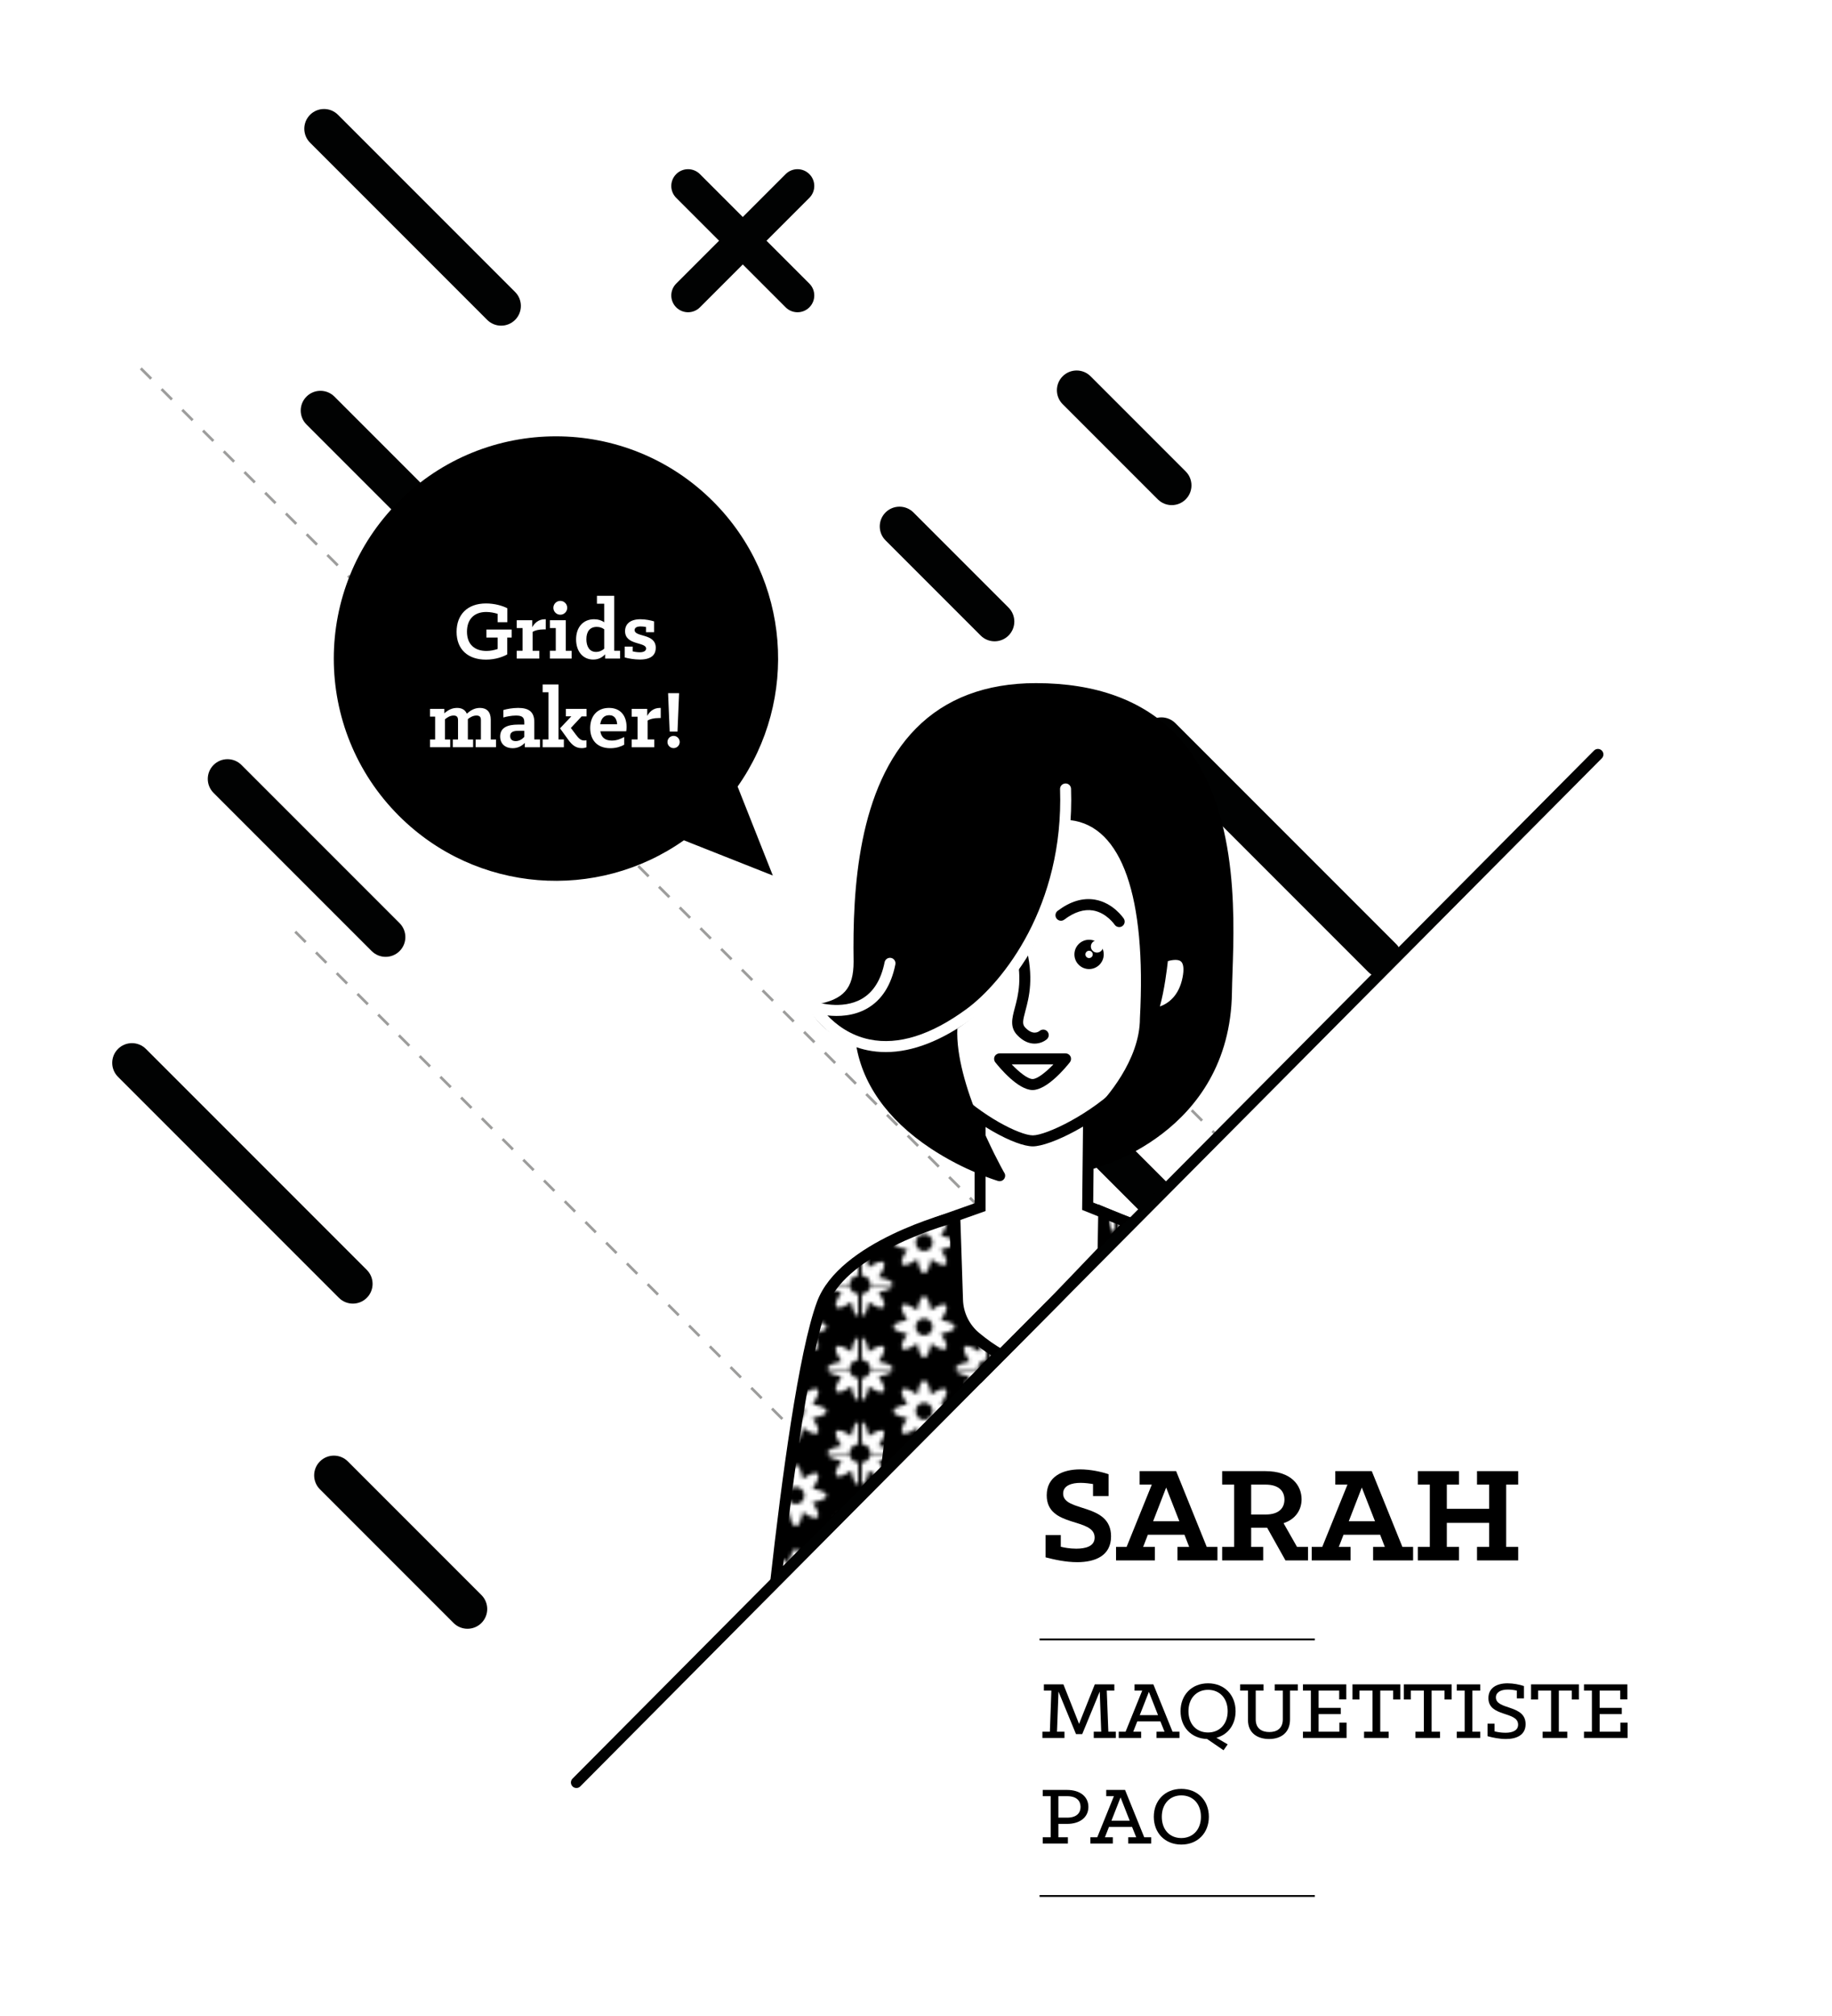 <?xml version="1.0" encoding="utf-8"?>
<!-- Generator: Adobe Illustrator 16.0.0, SVG Export Plug-In . SVG Version: 6.00 Build 0)  -->
<!DOCTYPE svg PUBLIC "-//W3C//DTD SVG 1.0//EN" "http://www.w3.org/TR/2001/REC-SVG-20010904/DTD/svg10.dtd">
<svg version="1.0" id="Calque_1" xmlns="http://www.w3.org/2000/svg" xmlns:xlink="http://www.w3.org/1999/xlink" x="0px" y="0px"
	 width="500px" height="550px" viewBox="0 0 500 550" enable-background="new 0 0 500 550" xml:space="preserve">
<pattern  y="661.394" width="34.016" height="22.677" patternUnits="userSpaceOnUse" id="Unnamed_Pattern" viewBox="8.411 -31.089 34.016 22.677" overflow="visible">
	<g>
		<polygon fill="none" points="8.411,-31.089 42.427,-31.089 42.427,-8.412 8.411,-8.412 		"/>
		<g>
			<defs>
				<rect id="SVGID_1_" x="8.411" y="-31.088" width="34.016" height="22.677"/>
			</defs>
			<clipPath id="SVGID_2_">
				<use xlink:href="#SVGID_1_"  overflow="visible"/>
			</clipPath>
			<path clip-path="url(#SVGID_2_)" fill="#FFFFFF" d="M46.943-32.959c1.375-1.935,1.988-3.521,1.432-4.077
				c-0.557-0.558-2.144,0.056-4.077,1.431c-0.395-2.339-1.084-3.895-1.871-3.895c-0.786,0-1.476,1.556-1.87,3.895
				c-1.934-1.375-3.521-1.988-4.077-1.431c-0.557,0.556,0.056,2.143,1.431,4.077c-2.34,0.393-3.895,1.084-3.895,1.869
				c0,0.787,1.555,1.478,3.895,1.871c-1.375,1.934-1.988,3.521-1.431,4.077c0.556,0.556,2.143-0.056,4.077-1.431
				c0.394,2.338,1.084,3.895,1.87,3.895c0.787,0,1.476-1.557,1.871-3.895c1.933,1.375,3.52,1.986,4.077,1.431
				c0.556-0.556-0.056-2.144-1.432-4.077c2.34-0.394,3.896-1.084,3.896-1.871C50.839-31.875,49.283-32.566,46.943-32.959
				 M44.754-31.09c0,1.286-1.041,2.327-2.327,2.327c-1.285,0-2.326-1.041-2.326-2.327c0-1.284,1.041-2.325,2.326-2.325
				C43.713-33.415,44.754-32.374,44.754-31.09"/>
			<path clip-path="url(#SVGID_2_)" fill="#FFFFFF" d="M12.927-32.959c1.375-1.935,1.988-3.521,1.432-4.077
				c-0.557-0.558-2.144,0.056-4.077,1.431C9.887-37.944,9.198-39.5,8.411-39.5c-0.786,0-1.476,1.556-1.87,3.895
				c-1.934-1.375-3.521-1.988-4.077-1.431c-0.557,0.556,0.056,2.143,1.431,4.077C1.555-32.566,0-31.875,0-31.09
				c0,0.787,1.555,1.478,3.895,1.871c-1.375,1.934-1.988,3.521-1.431,4.077c0.556,0.556,2.143-0.056,4.077-1.431
				c0.394,2.338,1.084,3.895,1.87,3.895c0.787,0,1.476-1.557,1.871-3.895c1.933,1.375,3.52,1.986,4.077,1.431
				c0.556-0.556-0.056-2.144-1.432-4.077c2.34-0.394,3.896-1.084,3.896-1.871C16.823-31.875,15.267-32.566,12.927-32.959
				 M10.738-31.09c0,1.286-1.041,2.327-2.327,2.327c-1.285,0-2.326-1.041-2.326-2.327c0-1.284,1.041-2.325,2.326-2.325
				C9.697-33.415,10.738-32.374,10.738-31.09"/>
			<path clip-path="url(#SVGID_2_)" fill="#FFFFFF" d="M46.943-10.282c1.375-1.934,1.988-3.521,1.432-4.077
				c-0.557-0.557-2.144,0.056-4.077,1.431c-0.395-2.339-1.084-3.895-1.871-3.895c-0.786,0-1.476,1.556-1.87,3.895
				c-1.934-1.375-3.521-1.987-4.077-1.431c-0.557,0.556,0.056,2.144,1.431,4.077c-2.34,0.393-3.895,1.084-3.895,1.87
				c0,0.787,1.555,1.477,3.895,1.871c-1.375,1.933-1.988,3.521-1.431,4.077c0.556,0.556,2.143-0.057,4.077-1.432
				C40.951-1.558,41.641,0,42.427,0c0.787,0,1.476-1.558,1.871-3.896c1.933,1.375,3.52,1.987,4.077,1.432
				c0.556-0.557-0.056-2.145-1.432-4.077c2.34-0.395,3.896-1.084,3.896-1.871C50.839-9.198,49.283-9.89,46.943-10.282 M44.754-8.412
				c0,1.286-1.041,2.327-2.327,2.327c-1.285,0-2.326-1.041-2.326-2.327c0-1.285,1.041-2.326,2.326-2.326
				C43.713-10.738,44.754-9.697,44.754-8.412"/>
			<path clip-path="url(#SVGID_2_)" fill="#FFFFFF" d="M29.935-21.621c1.375-1.934,1.988-3.521,1.432-4.077
				c-0.557-0.557-2.144,0.057-4.077,1.432c-0.395-2.339-1.084-3.896-1.871-3.896c-0.786,0-1.476,1.557-1.87,3.896
				c-1.934-1.375-3.521-1.988-4.077-1.432c-0.557,0.557,0.056,2.144,1.431,4.077c-2.34,0.394-3.895,1.084-3.895,1.87
				c0,0.787,1.555,1.478,3.895,1.871c-1.375,1.933-1.988,3.521-1.431,4.077c0.556,0.556,2.143-0.056,4.077-1.431
				c0.394,2.338,1.084,3.895,1.87,3.895c0.787,0,1.476-1.557,1.871-3.895c1.933,1.375,3.52,1.986,4.077,1.431
				c0.556-0.556-0.056-2.145-1.432-4.077c2.34-0.394,3.895-1.084,3.895-1.871C33.83-20.537,32.275-21.228,29.935-21.621
				 M27.746-19.751c0,1.286-1.042,2.327-2.327,2.327s-2.326-1.041-2.326-2.327c0-1.285,1.041-2.326,2.326-2.326
				S27.746-21.036,27.746-19.751"/>
			<path clip-path="url(#SVGID_2_)" fill="#FFFFFF" d="M12.927-10.282c1.375-1.934,1.988-3.521,1.432-4.077
				c-0.557-0.557-2.144,0.056-4.077,1.431c-0.395-2.339-1.084-3.895-1.871-3.895c-0.786,0-1.476,1.556-1.87,3.895
				c-1.934-1.375-3.521-1.987-4.077-1.431c-0.557,0.556,0.056,2.144,1.431,4.077C1.555-9.89,0-9.198,0-8.412
				c0,0.787,1.555,1.477,3.895,1.871C2.52-4.608,1.907-3.021,2.464-2.464C3.02-1.908,4.607-2.521,6.541-3.896
				C6.935-1.558,7.625,0,8.411,0c0.787,0,1.476-1.558,1.871-3.896c1.933,1.375,3.52,1.987,4.077,1.432
				c0.556-0.557-0.056-2.145-1.432-4.077c2.34-0.395,3.896-1.084,3.896-1.871C16.823-9.198,15.267-9.89,12.927-10.282 M10.738-8.412
				c0,1.286-1.041,2.327-2.327,2.327c-1.285,0-2.326-1.041-2.326-2.327c0-1.285,1.041-2.326,2.326-2.326
				C9.697-10.738,10.738-9.697,10.738-8.412"/>
		</g>
	</g>
</pattern>
<pattern  y="661.394" width="34.016" height="22.677" patternUnits="userSpaceOnUse" id="Unnamed_Pattern_2" viewBox="8.411 -31.089 34.016 22.677" overflow="visible">
	<g>
		<polygon fill="none" points="8.411,-31.089 42.427,-31.089 42.427,-8.412 8.411,-8.412 		"/>
		<g>
			<defs>
				<rect id="SVGID_3_" x="8.411" y="-31.088" width="34.016" height="22.677"/>
			</defs>
			<clipPath id="SVGID_4_">
				<use xlink:href="#SVGID_3_"  overflow="visible"/>
			</clipPath>
			<path clip-path="url(#SVGID_4_)" fill="#FFFFFF" d="M46.943-32.959c1.375-1.935,1.988-3.521,1.432-4.077
				c-0.557-0.558-2.144,0.056-4.077,1.431c-0.395-2.339-1.084-3.895-1.871-3.895c-0.786,0-1.476,1.556-1.87,3.895
				c-1.934-1.375-3.521-1.988-4.077-1.431c-0.557,0.556,0.056,2.143,1.431,4.077c-2.34,0.393-3.895,1.084-3.895,1.869
				c0,0.787,1.555,1.478,3.895,1.871c-1.375,1.934-1.988,3.521-1.431,4.077c0.556,0.556,2.143-0.056,4.077-1.431
				c0.394,2.338,1.084,3.895,1.87,3.895c0.787,0,1.476-1.557,1.871-3.895c1.933,1.375,3.52,1.986,4.077,1.431
				c0.556-0.556-0.056-2.144-1.432-4.077c2.34-0.394,3.896-1.084,3.896-1.871C50.839-31.875,49.283-32.566,46.943-32.959
				 M44.754-31.09c0,1.286-1.041,2.327-2.327,2.327c-1.285,0-2.326-1.041-2.326-2.327c0-1.284,1.041-2.325,2.326-2.325
				C43.713-33.415,44.754-32.374,44.754-31.09"/>
			<path clip-path="url(#SVGID_4_)" fill="#FFFFFF" d="M12.927-32.959c1.375-1.935,1.988-3.521,1.432-4.077
				c-0.557-0.558-2.144,0.056-4.077,1.431C9.887-37.944,9.198-39.5,8.411-39.5c-0.786,0-1.476,1.556-1.87,3.895
				c-1.934-1.375-3.521-1.988-4.077-1.431c-0.557,0.556,0.056,2.143,1.431,4.077C1.555-32.566,0-31.875,0-31.09
				c0,0.787,1.555,1.478,3.895,1.871c-1.375,1.934-1.988,3.521-1.431,4.077c0.556,0.556,2.143-0.056,4.077-1.431
				c0.394,2.338,1.084,3.895,1.87,3.895c0.787,0,1.476-1.557,1.871-3.895c1.933,1.375,3.52,1.986,4.077,1.431
				c0.556-0.556-0.056-2.144-1.432-4.077c2.34-0.394,3.896-1.084,3.896-1.871C16.823-31.875,15.267-32.566,12.927-32.959
				 M10.738-31.09c0,1.286-1.041,2.327-2.327,2.327c-1.285,0-2.326-1.041-2.326-2.327c0-1.284,1.041-2.325,2.326-2.325
				C9.697-33.415,10.738-32.374,10.738-31.09"/>
			<path clip-path="url(#SVGID_4_)" fill="#FFFFFF" d="M46.943-10.282c1.375-1.934,1.988-3.521,1.432-4.077
				c-0.557-0.557-2.144,0.056-4.077,1.431c-0.395-2.339-1.084-3.895-1.871-3.895c-0.786,0-1.476,1.556-1.87,3.895
				c-1.934-1.375-3.521-1.987-4.077-1.431c-0.557,0.556,0.056,2.144,1.431,4.077c-2.34,0.393-3.895,1.084-3.895,1.87
				c0,0.787,1.555,1.477,3.895,1.871c-1.375,1.933-1.988,3.521-1.431,4.077c0.556,0.556,2.143-0.057,4.077-1.432
				C40.951-1.558,41.641,0,42.427,0c0.787,0,1.476-1.558,1.871-3.896c1.933,1.375,3.52,1.987,4.077,1.432
				c0.556-0.557-0.056-2.145-1.432-4.077c2.34-0.395,3.896-1.084,3.896-1.871C50.839-9.198,49.283-9.89,46.943-10.282 M44.754-8.412
				c0,1.286-1.041,2.327-2.327,2.327c-1.285,0-2.326-1.041-2.326-2.327c0-1.285,1.041-2.326,2.326-2.326
				C43.713-10.738,44.754-9.697,44.754-8.412"/>
			<path clip-path="url(#SVGID_4_)" fill="#FFFFFF" d="M29.935-21.621c1.375-1.934,1.988-3.521,1.432-4.077
				c-0.557-0.557-2.144,0.057-4.077,1.432c-0.395-2.339-1.084-3.896-1.871-3.896c-0.786,0-1.476,1.557-1.87,3.896
				c-1.934-1.375-3.521-1.988-4.077-1.432c-0.557,0.557,0.056,2.144,1.431,4.077c-2.34,0.394-3.895,1.084-3.895,1.87
				c0,0.787,1.555,1.478,3.895,1.871c-1.375,1.933-1.988,3.521-1.431,4.077c0.556,0.556,2.143-0.056,4.077-1.431
				c0.394,2.338,1.084,3.895,1.87,3.895c0.787,0,1.476-1.557,1.871-3.895c1.933,1.375,3.52,1.986,4.077,1.431
				c0.556-0.556-0.056-2.145-1.432-4.077c2.34-0.394,3.895-1.084,3.895-1.871C33.83-20.537,32.275-21.228,29.935-21.621
				 M27.746-19.751c0,1.286-1.042,2.327-2.327,2.327s-2.326-1.041-2.326-2.327c0-1.285,1.041-2.326,2.326-2.326
				S27.746-21.036,27.746-19.751"/>
			<path clip-path="url(#SVGID_4_)" fill="#FFFFFF" d="M12.927-10.282c1.375-1.934,1.988-3.521,1.432-4.077
				c-0.557-0.557-2.144,0.056-4.077,1.431c-0.395-2.339-1.084-3.895-1.871-3.895c-0.786,0-1.476,1.556-1.87,3.895
				c-1.934-1.375-3.521-1.987-4.077-1.431c-0.557,0.556,0.056,2.144,1.431,4.077C1.555-9.89,0-9.198,0-8.412
				c0,0.787,1.555,1.477,3.895,1.871C2.52-4.608,1.907-3.021,2.464-2.464C3.02-1.908,4.607-2.521,6.541-3.896
				C6.935-1.558,7.625,0,8.411,0c0.787,0,1.476-1.558,1.871-3.896c1.933,1.375,3.52,1.987,4.077,1.432
				c0.556-0.557-0.056-2.145-1.432-4.077c2.34-0.395,3.896-1.084,3.896-1.871C16.823-9.198,15.267-9.89,12.927-10.282 M10.738-8.412
				c0,1.286-1.041,2.327-2.327,2.327c-1.285,0-2.326-1.041-2.326-2.327c0-1.285,1.041-2.326,2.326-2.326
				C9.697-10.738,10.738-9.697,10.738-8.412"/>
		</g>
	</g>
</pattern>
<line fill="#CACACA" x1="245.493" y1="143.616" x2="271.452" y2="169.574"/>
<g>
	<path fill="#010202" d="M271.452,174.959c-1.378,0-2.757-0.525-3.808-1.577l-25.959-25.959c-2.103-2.103-2.103-5.512,0-7.615
		s5.513-2.104,7.616,0l25.958,25.958c2.104,2.103,2.104,5.513,0,7.616C274.209,174.434,272.83,174.959,271.452,174.959"/>
	<line fill="#CACACA" x1="62.095" y1="212.504" x2="105.251" y2="255.661"/>
	<path fill="#010202" d="M105.251,261.046c-1.378,0-2.757-0.525-3.809-1.577l-43.156-43.156c-2.102-2.103-2.102-5.513,0-7.616
		c2.104-2.103,5.514-2.104,7.616,0l43.157,43.156c2.103,2.103,2.103,5.513,0,7.616C108.007,260.52,106.629,261.046,105.251,261.046"
		/>
	<line fill="#CACACA" x1="87.46" y1="112.006" x2="113.419" y2="137.964"/>
	<path fill="#010202" d="M113.419,143.351c-1.379,0-2.757-0.526-3.809-1.578l-25.958-25.958c-2.103-2.103-2.103-5.513-0.001-7.616
		c2.104-2.103,5.513-2.103,7.617,0l25.959,25.958c2.102,2.104,2.102,5.513,0,7.616C116.175,142.825,114.797,143.351,113.419,143.351
		"/>
	<line fill="#CACACA" x1="185.153" y1="48.103" x2="220.297" y2="83.246"/>
	<path fill="#010202" d="M217.661,85.187c-1.172,0-2.343-0.447-3.237-1.34l-29.872-29.872c-1.787-1.787-1.787-4.686,0-6.474
		c1.788-1.787,4.685-1.787,6.473,0l29.872,29.872c1.788,1.788,1.788,4.686,0,6.473C220.004,84.74,218.832,85.187,217.661,85.187"/>
	<path fill="#010202" d="M187.789,85.187c1.171,0,2.343-0.447,3.236-1.34l29.872-29.872c1.788-1.787,1.788-4.686,0-6.474
		c-1.787-1.787-4.685-1.787-6.473,0l-29.872,29.872c-1.787,1.788-1.787,4.686,0,6.473C185.445,84.74,186.617,85.187,187.789,85.187"
		/>
	<line fill="#CACACA" x1="293.84" y1="106.463" x2="319.799" y2="132.421"/>
	<path fill="#010202" d="M319.799,137.807c-1.378,0-2.756-0.526-3.808-1.577l-25.959-25.959c-2.103-2.103-2.104-5.512,0-7.615
		s5.513-2.104,7.616-0.001l25.958,25.959c2.104,2.103,2.104,5.512,0.001,7.615C322.556,137.281,321.177,137.807,319.799,137.807"/>
	<line fill="#CACACA" x1="88.437" y1="35.123" x2="136.776" y2="83.462"/>
	<path fill="#010202" d="M136.776,88.848c-1.378,0-2.757-0.525-3.808-1.577l-48.34-48.339c-2.103-2.104-2.103-5.513,0-7.616
		s5.513-2.103,7.616,0l48.34,48.339c2.103,2.103,2.103,5.513,0,7.616C139.533,88.322,138.154,88.848,136.776,88.848"/>
	<line fill="#CACACA" x1="91.127" y1="402.506" x2="127.592" y2="438.969"/>
	<path fill="#010202" d="M127.591,444.355c-1.378,0-2.756-0.526-3.808-1.577l-36.464-36.464c-2.103-2.104-2.103-5.514,0-7.616
		s5.512-2.103,7.616,0l36.465,36.464c2.102,2.103,2.102,5.512,0,7.616C130.348,443.829,128.97,444.355,127.591,444.355"/>
	<line fill="#CACACA" x1="36.012" y1="289.972" x2="96.302" y2="350.262"/>
	<path fill="#010202" d="M96.302,355.648c-1.378,0-2.756-0.526-3.808-1.578l-60.29-60.289c-2.103-2.104-2.103-5.514-0.001-7.616
		c2.104-2.103,5.513-2.103,7.617,0l60.29,60.29c2.103,2.103,2.103,5.512,0.001,7.615C99.059,355.122,97.68,355.648,96.302,355.648"
		/>
	<line fill="#CACACA" x1="277.64" y1="289.333" x2="321.225" y2="332.917"/>
	<path fill="#010202" d="M281.447,285.525c-2.103-2.103-5.513-2.103-7.616,0c-2.103,2.104-2.103,5.513,0.001,7.616l37.545,37.545
		l7.596-7.637L281.447,285.525z"/>
	<line fill="#CACACA" x1="267.837" y1="232.14" x2="293.795" y2="258.098"/>
	<path fill="#FFED00" d="M293.795,263.483c-1.378,0-2.756-0.524-3.808-1.577l-25.958-25.958c-2.104-2.103-2.104-5.513-0.001-7.616
		c2.104-2.103,5.513-2.103,7.616,0l25.959,25.958c2.103,2.103,2.103,5.512,0,7.616C296.552,262.958,295.174,263.483,293.795,263.483
		"/>
	<line fill="#CACACA" x1="316.977" y1="201.098" x2="377.268" y2="261.388"/>
	<path fill="#010202" d="M381.075,257.58l-60.29-60.29c-2.104-2.103-5.514-2.102-7.616,0c-2.104,2.103-2.104,5.513,0,7.617
		l60.29,60.289c0.546,0.547,1.183,0.944,1.859,1.206l6.954-6.991C382.01,258.745,381.613,258.119,381.075,257.58"/>
	<path fill="#9D9D9C" d="M288.212,350.812l-1.142-1.143l0.53-0.529l1.142,1.143L288.212,350.812z M284.242,346.842l-2.829-2.828
		l0.53-0.531l2.829,2.828L284.242,346.842z M278.585,341.185l-2.829-2.828l0.53-0.531l2.829,2.828L278.585,341.185z
		 M272.928,335.528l-2.828-2.829l0.53-0.529l2.828,2.829L272.928,335.528z M267.271,329.871l-2.828-2.828l0.53-0.53l2.828,2.828
		L267.271,329.871z M261.614,324.214l-2.829-2.828l0.53-0.53l2.829,2.828L261.614,324.214z M255.958,318.558l-2.829-2.829l0.53-0.53
		l2.829,2.829L255.958,318.558z M250.301,312.901l-2.829-2.829l0.53-0.53l2.829,2.829L250.301,312.901z M244.644,307.244
		l-2.828-2.829l0.53-0.53l2.828,2.829L244.644,307.244z M238.987,301.587l-2.828-2.828l0.53-0.53l2.828,2.828L238.987,301.587z
		 M233.33,295.93l-2.829-2.829l0.53-0.53l2.829,2.829L233.33,295.93z M227.673,290.273l-2.829-2.829l0.53-0.53l2.829,2.829
		L227.673,290.273z M222.016,284.617l-2.828-2.829l0.53-0.53l2.828,2.829L222.016,284.617z M216.359,278.96l-2.828-2.829l0.53-0.53
		l2.828,2.829L216.359,278.96z M210.703,273.303l-2.829-2.828l0.53-0.53l2.829,2.828L210.703,273.303z M205.046,267.646
		l-2.829-2.829l0.53-0.53l2.829,2.829L205.046,267.646z M199.389,261.989l-2.829-2.829l0.53-0.53l2.829,2.829L199.389,261.989z
		 M193.732,256.333l-2.828-2.829l0.53-0.53l2.828,2.829L193.732,256.333z M188.075,250.675l-2.829-2.828l0.53-0.53l2.829,2.828
		L188.075,250.675z M182.418,245.019l-2.829-2.828l0.53-0.53l2.829,2.828L182.418,245.019z M176.762,239.362l-2.829-2.829l0.53-0.53
		l2.829,2.829L176.762,239.362z M171.104,233.705l-2.828-2.829l0.53-0.53l2.828,2.829L171.104,233.705z M165.448,228.048
		l-2.828-2.829l0.53-0.53l2.828,2.829L165.448,228.048z M159.791,222.391l-2.829-2.828l0.53-0.53l2.829,2.828L159.791,222.391z
		 M154.134,216.734l-2.829-2.828l0.53-0.53l2.829,2.828L154.134,216.734z M148.477,211.078l-2.828-2.829l0.53-0.53l2.828,2.829
		L148.477,211.078z M142.82,205.421l-2.829-2.829l0.53-0.53l2.829,2.829L142.82,205.421z M137.164,199.764l-2.829-2.828l0.53-0.53
		l2.829,2.828L137.164,199.764z M131.507,194.107l-2.829-2.828l0.53-0.53l2.829,2.828L131.507,194.107z M125.85,188.45l-2.828-2.829
		l0.53-0.53l2.828,2.829L125.85,188.45z M120.193,182.793l-2.829-2.829l0.53-0.53l2.829,2.829L120.193,182.793z M114.536,177.137
		l-2.829-2.829l0.53-0.53l2.829,2.829L114.536,177.137z M108.879,171.479l-2.829-2.828l0.53-0.53l2.829,2.828L108.879,171.479z
		 M103.222,165.823l-2.828-2.829l0.53-0.53l2.828,2.829L103.222,165.823z M97.565,160.166l-2.829-2.829l0.53-0.53l2.829,2.829
		L97.565,160.166z M91.909,154.509l-2.829-2.829l0.53-0.53l2.829,2.829L91.909,154.509z M86.252,148.852l-2.829-2.828l0.53-0.53
		l2.829,2.828L86.252,148.852z M80.595,143.195l-2.828-2.828l0.53-0.53l2.828,2.828L80.595,143.195z M74.938,137.539l-2.829-2.829
		l0.53-0.53l2.829,2.829L74.938,137.539z M69.281,131.882l-2.829-2.829l0.53-0.53l2.829,2.829L69.281,131.882z M63.625,126.225
		l-2.829-2.829l0.53-0.53l2.829,2.829L63.625,126.225z M57.967,120.568l-2.828-2.828l0.53-0.53l2.828,2.828L57.967,120.568z
		 M52.311,114.911l-2.829-2.829l0.53-0.53l2.829,2.829L52.311,114.911z M46.654,109.254l-2.829-2.829l0.53-0.53l2.829,2.829
		L46.654,109.254z M40.997,103.598l-2.829-2.829l0.53-0.53l2.829,2.829L40.997,103.598z"/>
	<path fill="#9D9D9C" d="M332.188,310.372l-1.549-1.549l0.531-0.53l1.549,1.549L332.188,310.372z M327.811,305.995l-2.828-2.829
		l0.531-0.53l2.828,2.829L327.811,305.995z M322.153,300.338l-2.828-2.828l0.531-0.53l2.828,2.828L322.153,300.338z
		 M316.497,294.681l-2.829-2.829l0.531-0.53l2.829,2.829L316.497,294.681z M310.84,289.024l-2.828-2.829l0.531-0.53l2.828,2.829
		L310.84,289.024z M305.183,283.368l-2.828-2.829l0.531-0.53l2.828,2.829L305.183,283.368z M299.526,277.71l-2.828-2.828l0.53-0.53
		l2.829,2.828L299.526,277.71z M293.87,272.054l-2.829-2.829l0.53-0.53l2.829,2.829L293.87,272.054z M288.213,266.397l-2.828-2.829
		l0.53-0.53l2.828,2.829L288.213,266.397z M282.556,260.74l-2.828-2.828l0.53-0.53l2.828,2.828L282.556,260.74z M276.899,255.083
		l-2.829-2.828l0.53-0.53l2.829,2.828L276.899,255.083z M271.243,249.426l-2.829-2.829l0.53-0.53l2.829,2.829L271.243,249.426z
		 M265.586,243.77l-2.829-2.829l0.53-0.53l2.829,2.829L265.586,243.77z"/>
	<path fill="#9D9D9C" d="M234.205,408.331l-1.147-1.147l0.53-0.529l1.147,1.147L234.205,408.331z M230.229,404.356l-2.828-2.828
		l0.53-0.531l2.828,2.828L230.229,404.356z M224.572,398.699l-2.829-2.828l0.53-0.531l2.829,2.828L224.572,398.699z
		 M218.916,393.042l-2.829-2.828l0.53-0.531l2.829,2.828L218.916,393.042z M213.259,387.385l-2.829-2.828l0.53-0.531l2.829,2.828
		L213.259,387.385z M207.602,381.728l-2.828-2.829l0.53-0.529l2.828,2.829L207.602,381.728z M201.945,376.072l-2.828-2.828
		l0.53-0.531l2.828,2.828L201.945,376.072z M196.288,370.415l-2.829-2.828l0.53-0.531l2.829,2.828L196.288,370.415z
		 M190.631,364.757l-2.829-2.828l0.53-0.531l2.829,2.829L190.631,364.757z M184.975,359.101l-2.829-2.828l0.53-0.531l2.829,2.828
		L184.975,359.101z M179.317,353.444l-2.828-2.828l0.53-0.531l2.828,2.828L179.317,353.444z M173.661,347.788l-2.828-2.828
		l0.53-0.531l2.828,2.828L173.661,347.788z M168.004,342.13l-2.829-2.828l0.53-0.531l2.829,2.828L168.004,342.13z M162.347,336.473
		l-2.829-2.828l0.53-0.531l2.829,2.829L162.347,336.473z M156.69,330.816l-2.828-2.829l0.53-0.53l2.828,2.829L156.69,330.816z
		 M151.033,325.16l-2.828-2.829l0.53-0.53l2.828,2.829L151.033,325.16z M145.376,319.502l-2.829-2.828l0.53-0.53l2.829,2.828
		L145.376,319.502z M139.72,313.846l-2.829-2.828l0.53-0.53l2.829,2.828L139.72,313.846z M134.063,308.189l-2.829-2.829l0.53-0.53
		l2.829,2.829L134.063,308.189z M128.406,302.532l-2.828-2.829l0.53-0.53l2.828,2.829L128.406,302.532z M122.749,296.875
		l-2.828-2.828l0.53-0.53l2.828,2.828L122.749,296.875z M117.092,291.218l-2.829-2.828l0.53-0.53l2.829,2.828L117.092,291.218z
		 M111.436,285.562l-2.829-2.829l0.53-0.53l2.829,2.829L111.436,285.562z M105.778,279.905l-2.828-2.829l0.53-0.53l2.828,2.829
		L105.778,279.905z M100.122,274.248l-2.828-2.828l0.53-0.53l2.828,2.828L100.122,274.248z M94.465,268.591l-2.829-2.828l0.53-0.53
		l2.829,2.828L94.465,268.591z M88.808,262.934l-2.829-2.829l0.53-0.53l2.829,2.829L88.808,262.934z M83.151,257.277l-2.829-2.829
		l0.53-0.53l2.829,2.829L83.151,257.277z"/>
	<polygon fill="#FFFFFF" points="256.473,333.236 267.487,329.335 267.487,303.539 297.123,303.539 296.854,329.081 
		308.265,333.659 288.239,354.588 267.487,375.465 253.899,366.762 	"/>
	<path d="M267.698,377.381l-15.363-9.84l2.717-35.394l10.936-3.873v-26.237h32.651l-0.274,26.032l12.518,5.022l-21.559,22.533
		L267.698,377.381z M255.464,365.983l11.813,7.566l19.898-20.019l18.472-19.306l-10.305-4.134l0.264-25.052h-26.62v25.357
		l-11.094,3.928L255.464,365.983z"/>
	<path d="M308.265,333.659c-2.962-1.081-7.029-2.82-7.029-2.82l-0.17,10.345L308.265,333.659z"/>
	<pattern  id="SVGID_5_" xlink:href="#Unnamed_Pattern" patternTransform="matrix(1 0 0 -1 -2214.79 160.74)">
	</pattern>
	<path fill="url(#SVGID_5_)" d="M308.265,333.659c-2.962-1.081-7.029-2.82-7.029-2.82l-0.17,10.345L308.265,333.659z"/>
	<path d="M299.503,344.986l0.27-16.404l2.053,0.877c0.04,0.018,4.065,1.736,6.954,2.791l2.156,0.787L299.503,344.986z
		 M302.699,333.079l-0.071,4.302l2.989-3.124C304.578,333.848,303.549,333.429,302.699,333.079z"/>
	<path d="M241.919,400.813l1.723-14.02c0.014,3.174,0.334,6.903,1.227,11.033l28.031-28.372c-2.479-1.412-4.767-3.115-6.631-4.666
		c-3.014-2.507-4.81-6.177-4.938-10.095l-0.743-22.683c0,0-30.281,7.729-36.189,23.638c-5.137,13.834-9.938,51.254-12.667,75.719
		L241.919,400.813z"/>
	<pattern  id="SVGID_6_" xlink:href="#Unnamed_Pattern_2" patternTransform="matrix(1 0 0 -1 -2214.79 160.74)">
	</pattern>
	<path fill="url(#SVGID_6_)" d="M241.919,400.813l1.723-14.02c0.014,3.174,0.334,6.903,1.227,11.033l28.031-28.372
		c-2.479-1.412-4.767-3.115-6.631-4.666c-3.014-2.507-4.81-6.177-4.938-10.095l-0.743-22.683c0,0-30.281,7.729-36.189,23.638
		c-5.137,13.834-9.938,51.254-12.667,75.719L241.919,400.813z"/>
	<path d="M209.762,435.496l0.479-4.294c3.036-27.214,7.712-62.503,12.751-76.075c6.112-16.456,35.957-24.245,37.224-24.569
		l1.809-0.461l0.804,24.549c0.115,3.483,1.718,6.761,4.399,8.99c2.181,1.814,4.339,3.334,6.414,4.516l1.698,0.968l-31.352,31.733
		l-0.359-1.661l-0.284,2.312L209.762,435.496z M259.151,333.977c-6.507,1.942-28.591,9.389-33.346,22.194
		c-4.872,13.12-9.502,48.456-12.096,71.061l26.783-27.109l1.661-13.512l2.989,0.176c0.012,2.62,0.236,5.284,0.669,7.952
		l24.685-24.984c-1.704-1.084-3.441-2.361-5.186-3.812c-3.338-2.777-5.335-6.859-5.478-11.198L259.151,333.977z"/>
	<path fill="#FFFFFF" d="M246.73,241.863l18-28.367h33.723l18.277,28.367c0,0-0.555,18-0.278,36
		c0.278,18-27.762,33.383-34.561,33.383s-32.716-15.383-32.438-33.383C249.73,259.864,246.73,241.863,246.73,241.863"/>
	<path d="M281.892,312.747c-4.761,0-15.983-5.99-23.877-14.007c-4.664-4.736-10.195-12.207-10.061-20.899
		c0.271-17.649-2.673-35.552-2.703-35.73c-0.061-0.364,0.015-0.738,0.213-1.05l18-28.367c0.275-0.434,0.753-0.696,1.267-0.696
		h33.723c0.51,0,0.984,0.259,1.261,0.688l18.277,28.367c0.165,0.255,0.248,0.555,0.238,0.859c-0.005,0.18-0.55,18.174-0.277,35.931
		c0.099,6.408-3.183,13.182-9.491,19.589C299.395,306.638,286.465,312.747,281.892,312.747z M248.301,242.188
		c0.502,3.226,2.901,19.556,2.653,35.699c-0.119,7.654,4.937,14.42,9.199,18.749c7.761,7.882,18.225,13.111,21.739,13.111
		c3.513,0,15.761-5.616,24.432-14.422c3.997-4.059,8.738-10.379,8.629-17.438c-0.249-16.228,0.182-32.648,0.266-35.602
		l-17.583-27.288h-32.08L248.301,242.188z"/>
	<path d="M282.368,284.718c-1.416,0-3.071-0.575-4.722-2.303c-2.082-2.178-1.433-4.61-0.682-7.426
		c0.938-3.514,2.221-8.327,0.042-16.378c-0.217-0.8,0.256-1.624,1.056-1.84c0.8-0.216,1.624,0.256,1.84,1.056
		c2.39,8.83,0.929,14.31-0.038,17.936c-0.718,2.69-0.921,3.667-0.048,4.581c2.051,2.146,3.536,1.227,3.943,0.894
		c0.632-0.519,1.575-0.444,2.105,0.18c0.53,0.624,0.473,1.548-0.141,2.088C285.048,284.098,283.838,284.718,282.368,284.718z"/>
	<path fill="#FFFFFF" d="M290.815,288.88h-18c0,0,5.513,7,9,7S290.815,288.88,290.815,288.88"/>
	<path d="M281.815,297.38c-4.012,0-9.183-6.308-10.178-7.572c-0.355-0.452-0.422-1.066-0.171-1.583
		c0.251-0.517,0.775-0.845,1.35-0.845h18c0.575,0,1.099,0.328,1.35,0.845c0.25,0.517,0.184,1.131-0.171,1.583
		C290.998,291.073,285.828,297.38,281.815,297.38z M276.12,290.38c1.994,2.074,4.336,4,5.695,4c1.34,0,3.702-1.944,5.688-4H276.12z"
		/>
	<path fill="#FFFFFF" d="M297.236,262.88c-1.379,0-2.501-1.121-2.501-2.499c0-1.38,1.122-2.501,2.501-2.501
		c1.378,0,2.499,1.121,2.499,2.501C299.735,261.759,298.614,262.88,297.236,262.88"/>
	<path d="M297.236,259.38c0.551,0,0.999,0.448,0.999,1.001c0,0.551-0.448,0.999-0.999,0.999c-0.552,0-1.001-0.448-1.001-0.999
		C296.235,259.829,296.685,259.38,297.236,259.38 M297.236,256.38c-2.21,0-4.001,1.791-4.001,4.001c0,2.208,1.791,3.999,4.001,3.999
		c2.208,0,3.999-1.791,3.999-3.999C301.235,258.171,299.444,256.38,297.236,256.38"/>
	<path fill="#FFFFFF" d="M301.065,258.219c0,0.921-0.747,1.668-1.668,1.668c-0.922,0-1.669-0.747-1.669-1.668
		s0.747-1.668,1.669-1.668C300.318,256.551,301.065,257.298,301.065,258.219"/>
	<path d="M305.454,252.93c-0.486,0-0.964-0.236-1.252-0.673c-0.02-0.028-2.222-3.25-5.889-3.865
		c-2.466-0.41-5.104,0.427-7.844,2.497c-0.661,0.498-1.602,0.368-2.101-0.293c-0.499-0.661-0.368-1.602,0.293-2.101
		c3.438-2.596,6.863-3.621,10.187-3.054c4.955,0.851,7.739,4.987,7.855,5.163c0.457,0.691,0.268,1.622-0.424,2.079
		C306.025,252.85,305.738,252.93,305.454,252.93z"/>
	<path d="M282.73,187.871c-46.554,0-48.651,49.028-48.262,74.5c0,7.542-2.736,11.628-11.577,13.17c0,0,3.674,7.038,11.96,7.038
		c2.573,27.667,37.964,38.167,37.964,38.167s-14.202-24.786-12.981-41.009c0.001-0.012,28.355-16.491,29.692-55.013
		c0.052-1.492,1.364-2.632,2.848-2.457c6.854,0.808,22.863,6.668,20.243,55.53c0,13.978-12.896,26.103-12.912,26.192l-1.697,13.416
		c0,0,36.188-8.697,36.725-46.693C335.028,249.746,342.149,187.871,282.73,187.871"/>
	<path d="M272.815,322.247c-0.142,0-0.286-0.02-0.427-0.062c-0.37-0.11-9.169-2.759-18.419-8.896
		c-11.93-7.915-18.98-18.009-20.465-29.265c-8.143-0.69-11.784-7.484-11.942-7.788c-0.222-0.424-0.228-0.929-0.016-1.358
		s0.616-0.731,1.087-0.813c7.63-1.331,10.334-4.391,10.334-11.692c-0.299-19.583,1.137-47.509,16.991-63.607
		c8.099-8.224,19.125-12.394,32.771-12.394c16.372,0,29.2,4.685,38.129,13.924c17.144,17.74,16.094,48.413,15.53,64.892
		c-0.07,2.063-0.135,3.928-0.157,5.548c-0.547,38.713-37.501,48.041-37.874,48.131c-0.479,0.114-0.984-0.012-1.352-0.341
		c-0.367-0.329-0.549-0.816-0.487-1.306l1.697-13.416c0.098-0.541,0.325-0.773,0.589-1.042c2.888-2.941,12.312-13.436,12.312-24.962
		c1.779-33.229-4.939-52.393-18.919-54.041c-0.606-0.07-1.152,0.411-1.173,1.02c-1.236,35.628-24.75,52.613-29.74,55.823
		c-0.667,14.865,11.48,36.988,12.729,39.219c0.201,0.255,0.321,0.577,0.321,0.927c0,0.829-0.671,1.5-1.5,1.5
		C272.83,322.246,272.822,322.246,272.815,322.247z M225.402,276.543c1.533,1.848,4.598,4.536,9.449,4.536
		c0.774,0,1.422,0.59,1.494,1.361c1.021,10.979,7.487,20.502,19.218,28.305c5.382,3.58,10.702,5.956,14.078,7.279
		c-3.877-7.478-12.282-25.384-11.302-38.399c0.036-0.484,0.329-0.935,0.744-1.186c1.129-0.682,27.673-17.128,28.944-53.766
		c0.082-2.357,2.12-4.178,4.522-3.895c21.293,2.51,22.651,36.853,21.565,57.1c0.002,12.055-8.935,22.629-12.987,26.798
		l-1.346,10.652c7.665-2.495,33.006-13.12,33.45-44.636c0.023-1.638,0.088-3.523,0.159-5.608
		c0.549-16.034,1.569-45.879-14.69-62.705c-8.341-8.632-20.443-13.008-35.971-13.008c-12.813,0-23.12,3.869-30.634,11.499
		c-15.064,15.295-16.419,42.413-16.128,61.479C235.968,270.419,232.872,274.659,225.402,276.543z"/>
	<path fill="#FFFFFF" d="M314.363,276.554c0,0,8.032-0.121,9.875-9.663c1.843-9.541-6.893-5.78-6.893-5.78
		S316.405,271.128,314.363,276.554"/>
	<path d="M314.363,278.054c-0.488,0-0.945-0.237-1.227-0.637c-0.286-0.406-0.353-0.927-0.178-1.391
		c1.947-5.173,2.884-14.957,2.894-15.055c0.051-0.546,0.396-1.021,0.9-1.238c0.08-0.035,2.004-0.853,4.031-0.853
		c2.163,0,3.374,0.917,4.009,1.686c1.196,1.45,1.497,3.612,0.918,6.61c-1.641,8.494-8.125,10.83-11.325,10.878
		C314.378,278.054,314.371,278.054,314.363,278.054z M318.74,262.212c-0.245,2.236-0.943,7.885-2.176,12.373
		c2.143-0.762,5.192-2.757,6.201-7.979c0.382-1.977,0.28-3.444-0.287-4.131c-0.121-0.147-0.491-0.596-1.694-0.596
		C320.041,261.88,319.285,262.051,318.74,262.212z"/>
	<path fill="#FFFFFF" d="M241.754,287.025c-1.719,0-3.404-0.17-5.054-0.511c-10.619-2.194-15.701-10.666-15.912-11.025
		c-0.318-0.541-0.265-1.223,0.131-1.708c0.397-0.486,1.053-0.673,1.648-0.471c0.068,0.024,7.154,2.363,12.643-0.81
		c3.169-1.83,5.261-5.19,6.218-9.985c0.162-0.812,0.951-1.336,1.765-1.178c0.812,0.162,1.34,0.952,1.178,1.765
		c-1.136,5.689-3.72,9.73-7.68,12.008c-3.722,2.141-7.872,2.255-10.879,1.917c2.261,2.375,6.101,5.446,11.541,6.558
		c7.834,1.602,16.723-1.188,26.418-8.289c9.983-7.313,26.599-28.18,25.546-60c-0.027-0.828,0.622-1.521,1.449-1.549
		c0.84-0.043,1.521,0.621,1.549,1.449c1.094,33.07-16.313,54.859-26.772,62.52C257.09,283.908,249.113,287.025,241.754,287.025z"/>
	<path fill="#010202" d="M157.319,487.799c-0.382,0-0.765-0.146-1.058-0.437c-0.587-0.584-0.59-1.533-0.006-2.121l278.793-280.477
		c0.584-0.588,1.533-0.589,2.121-0.006c0.587,0.584,0.59,1.534,0.006,2.122L158.383,487.357
		C158.09,487.652,157.705,487.799,157.319,487.799z"/>
	<path d="M194.617,136.797c-23.681-23.681-62.075-23.681-85.757,0c-23.68,23.681-23.68,62.075,0,85.756
		c21.181,21.181,54.123,23.401,77.788,6.694l24.275,9.612l-9.614-24.273C218.017,190.92,215.798,157.978,194.617,136.797"/>
	<g>
		<path fill="#FFFFFF" d="M124.615,172.382c0-4.673,2.906-7.749,8.04-7.749c2.373,0,4.553,0.654,5.812,1.308v3.802h-2.639v-2.276
			c-0.872-0.267-1.961-0.509-3.1-0.509c-3.366,0-5.279,2.034-5.279,5.376c0,3.56,2.18,5.255,5.328,5.255
			c1.065,0,2.083-0.218,3.051-0.533v-3.124h-3.076v-2.179h6.902v2.179h-1.211v4.601c-1.114,0.63-3.197,1.429-5.812,1.429
			C127.812,179.961,124.615,177.273,124.615,172.382z"/>
		<path fill="#FFFFFF" d="M141.032,177.54h1.598v-6.199h-1.598v-2.131h4.238v1.913c0.533-0.993,1.574-2.179,3.462-2.179h0.218v2.761
			h-0.436c-1.55,0-2.567,0.314-3.148,0.678v5.158h1.816v2.131h-6.15V177.54z"/>
		<path fill="#FFFFFF" d="M150.087,177.54h1.598v-6.199h-1.598v-2.131h4.334v8.331h1.598v2.131h-5.933V177.54z M152.92,163.931
			c1.042,0,1.889,0.848,1.889,1.889c0,1.042-0.847,1.889-1.889,1.889c-1.041,0-1.889-0.848-1.889-1.889
			C151.032,164.778,151.879,163.931,152.92,163.931z"/>
		<path fill="#FFFFFF" d="M157.229,174.44c0-3.366,1.961-5.497,4.916-5.497c1.138,0,2.034,0.315,2.76,0.823v-5.061h-1.985v-2.155
			h4.722v14.99h1.598v2.131h-4.093v-1.163c-0.75,0.799-1.719,1.429-3.245,1.429C159.094,179.938,157.229,177.709,157.229,174.44z
			 M164.906,176.983v-5.303c-0.533-0.387-1.187-0.654-2.034-0.654c-1.913,0-2.833,1.308-2.833,3.366c0,1.84,0.75,3.462,2.64,3.462
			C163.598,177.854,164.349,177.467,164.906,176.983z"/>
		<path fill="#FFFFFF" d="M170.499,179.356v-2.954h2.179v1.308c0.46,0.121,1.308,0.242,1.938,0.242c1.235,0,1.719-0.484,1.719-1.017
			c0-1.865-5.739-0.823-5.739-4.746c0-1.913,1.356-3.245,4.213-3.245c1.429,0,2.93,0.339,3.705,0.581v2.955h-2.204v-1.429
			c-0.46-0.097-1.089-0.146-1.477-0.146c-1.235,0-1.623,0.484-1.623,0.993c0,2.01,5.764,0.799,5.764,4.843
			c0,1.55-0.824,3.197-4.335,3.197C173.114,179.938,171.37,179.623,170.499,179.356z"/>
	</g>
	<g>
		<path fill="#FFFFFF" d="M117.352,201.753h1.404v-6.248h-1.404v-2.106h3.923v1.21c0.92-0.823,2.01-1.477,3.463-1.477
			c1.283,0,2.228,0.508,2.664,1.574c0.969-0.848,2.059-1.574,3.584-1.574c1.816,0,2.955,1.041,2.955,3.196v5.424h1.429v2.107h-5.545
			v-2.107h1.429v-5.254c0-0.872-0.315-1.284-1.211-1.284c-0.848,0-1.598,0.363-2.349,0.969v5.569h1.429v2.107h-5.545v-2.107h1.429
			v-5.254c0-0.872-0.314-1.284-1.21-1.284c-0.848,0-1.574,0.388-2.349,1.017v5.521h1.429v2.107h-5.521V201.753z"/>
		<path fill="#FFFFFF" d="M136.504,200.93c0-2.519,2.155-3.245,4.867-3.245h1.72v-0.654c0-1.259-0.509-1.816-2.252-1.816
			c-1.259,0-2.664,0.291-3.463,0.533v-2.034c0.945-0.291,2.543-0.581,4.044-0.581c2.809,0,4.407,0.993,4.407,3.85v4.747h1.55v2.131
			h-4.141v-1.187c-0.678,0.702-1.744,1.453-3.317,1.453C137.957,204.126,136.504,202.988,136.504,200.93z M143.091,201.051v-1.671
			h-1.599c-1.429,0-2.252,0.363-2.252,1.429c0,0.654,0.315,1.38,1.501,1.38C141.759,202.189,142.534,201.632,143.091,201.051z"/>
		<path fill="#FFFFFF" d="M148.102,201.729h1.599V188.87h-1.599v-2.131h4.335v14.99h1.453v2.131h-5.788V201.729z M155.1,201.826
			l-2.228-3.075v-0.073l3.051-3.245h-1.477v-2.034h5.642v2.058h-1.356l-2.93,3.148l1.332,1.768c0.727,0.969,1.308,1.647,2.3,1.647
			c0.194,0,0.412-0.024,0.63-0.073v1.938c-0.363,0.121-0.727,0.218-1.284,0.218C157.183,204.102,156.166,203.303,155.1,201.826z"/>
		<path fill="#FFFFFF" d="M161.08,198.629c0-3.172,1.816-5.497,5.134-5.497c3.293,0,4.795,2.325,4.795,5.207
			c0,0.363-0.024,0.775-0.097,1.162h-7.071c0.266,1.647,1.259,2.542,3.148,2.542c1.429,0,2.542-0.533,3.366-0.968v2.106
			c-0.824,0.46-2.083,0.945-3.778,0.945C162.896,204.126,161.08,201.802,161.08,198.629z M163.816,197.588h4.625
			c-0.097-1.235-0.582-2.47-2.18-2.47C164.688,195.118,164.01,196.28,163.816,197.588z"/>
		<path fill="#FFFFFF" d="M172.411,201.729h1.598v-6.199h-1.598v-2.131h4.237v1.913c0.533-0.993,1.574-2.179,3.463-2.179h0.218
			v2.761h-0.436c-1.55,0-2.567,0.314-3.148,0.678v5.158h1.816v2.131h-6.15V201.729z"/>
		<path fill="#FFFFFF" d="M182.169,202.431c0-0.92,0.75-1.671,1.671-1.671c0.92,0,1.671,0.75,1.671,1.671s-0.751,1.671-1.671,1.671
			C182.919,204.102,182.169,203.352,182.169,202.431z M182.338,189.112h3.003l-0.436,10.486h-2.131L182.338,189.112z"/>
	</g>
	<rect x="283.719" y="447.008" width="75.137" height="0.5"/>
	<rect x="283.719" y="517.008" width="75.137" height="0.5"/>
	<g>
		<path d="M285.357,424.866v-6.079h4.159v3.199c0.88,0.2,2.359,0.521,4.199,0.521c2.6,0,5.039-0.64,5.039-3.04
			c0-5.559-13.077-2.56-13.077-11.518c0-5.119,4.319-7.079,9.118-7.079c2.76,0,5.759,0.64,7.759,1.32v5.959h-4.239v-3.28
			c-0.8-0.119-2.12-0.319-3.399-0.319c-2.359,0-4.76,0.68-4.76,2.919c0,5.199,13.078,2.4,13.078,11.679
			c0,5.318-4.359,7.038-9.238,7.038C290.797,426.185,287.677,425.465,285.357,424.866z"/>
		<path d="M304.598,422.026h2.88l6.879-16.997h-3.32v-3.679h9.959l8.358,20.676h2.92v3.68h-10.919v-3.68h3.2l-1.28-3.319h-9.998
			l-1.28,3.319h3.2v3.68h-10.599V422.026z M321.875,415.028l-3.6-9.199l-3.56,9.199H321.875z"/>
		<path d="M333.558,422.026h3.279v-16.997h-3.279v-3.679h11.758c7.199,0,9.919,3.959,9.919,7.679c0,2.839-1.6,5.438-4.92,6.519
			l3.68,6.479h3v3.68h-6.159l-4.999-8.919h-4.359v5.239h3.279v3.68h-11.198V422.026z M345.396,413.188c3.88,0,5.159-1.96,5.159-4.08
			c0-2.119-1.319-4.079-5.159-4.079h-3.919v8.159H345.396z"/>
		<path d="M357.997,422.026h2.88l6.879-16.997h-3.32v-3.679h9.959l8.358,20.676h2.92v3.68h-10.919v-3.68h3.2l-1.28-3.319h-9.998
			l-1.28,3.319h3.2v3.68h-10.599V422.026z M375.274,415.028l-3.6-9.199l-3.56,9.199H375.274z"/>
		<path d="M386.957,422.026h3.279v-16.997h-3.279v-3.679h11.238v3.679h-3.319v6.6h11.558v-6.6h-3.319v-3.679h11.238v3.679h-3.279
			v16.997h3.279v3.68h-11.238v-3.68h3.319v-6.559h-11.558v6.559h3.319v3.68h-11.238V422.026z"/>
	</g>
	<g>
		<path d="M284.496,472.438h2.04l0.408-11.209h-2.041v-1.704h5.329l4.272,10.777l4.296-10.777h5.329v1.704h-2.064l0.432,11.209h2.04
			v1.704h-6.024v-1.704h2.04l-0.407-10.945l-4.776,11.594h-1.705l-4.776-11.594l-0.407,10.945h2.04v1.704h-6.024V472.438z"/>
		<path d="M305.327,472.438h1.873l4.536-11.209h-2.089v-1.704h5.137l5.232,12.913h1.896v1.704h-6.265v-1.704h2.185l-1.129-2.809
			h-6.312l-1.104,2.809h2.16v1.704h-6.121V472.438z M316.057,467.925l-2.496-6.36l-2.496,6.36H316.057z"/>
		<path d="M329.448,474.43c-4.345-0.145-7.248-3.265-7.248-7.585c0-4.416,3.023-7.608,7.513-7.608c4.464,0,7.512,3.192,7.512,7.608
			c0,3.601-2.016,6.385-5.232,7.249l3.072,1.8l-1.128,1.608L329.448,474.43z M335.064,466.845c0-3.552-2.208-5.832-5.352-5.832
			c-3.145,0-5.353,2.304-5.353,5.832c0,3.553,2.208,5.809,5.353,5.809C332.833,472.654,335.064,470.374,335.064,466.845z"/>
		<path d="M340.607,469.27v-8.041h-2.136v-1.704h6.384v1.704h-2.136v7.873c0,2.496,1.704,3.432,3.72,3.432
			c2.017,0,3.673-0.96,3.673-3.456v-7.849h-2.208v-1.704h6.312v1.704h-2.137v7.896c0,3.385-2.256,5.305-5.712,5.305
			C343.248,474.43,340.607,472.846,340.607,469.27z"/>
		<path d="M355.607,472.438h2.16v-11.209h-2.16v-1.704h11.833v4.104h-1.944v-2.4h-5.616v4.704h6.049v1.704h-6.049v4.801h5.664
			v-2.473h1.969v4.177h-11.905V472.438z"/>
		<path d="M372.288,472.438h2.304v-11.209h-3.552v2.424h-1.92v-4.128h13.057v4.128h-1.944v-2.424h-3.528v11.209h2.305v1.704h-6.721
			V472.438z"/>
		<path d="M386.304,472.438h2.304v-11.209h-3.552v2.424h-1.92v-4.128h13.057v4.128h-1.944v-2.424h-3.528v11.209h2.305v1.704h-6.721
			V472.438z"/>
		<path d="M397.583,472.438h2.16v-11.209h-2.16v-1.704h6.408v1.704h-2.136v11.209h2.136v1.704h-6.408V472.438z"/>
		<path d="M405.983,473.662v-3.408h1.92v2.089c0.721,0.191,1.824,0.384,2.977,0.384c2.017,0,3.456-0.672,3.456-2.208
			c0-3.744-8.112-1.992-8.112-7.249c0-2.688,2.136-4.032,5.232-4.032c1.56,0,3.264,0.336,4.464,0.744v3.36h-1.943v-2.112
			c-0.625-0.144-1.561-0.288-2.448-0.288c-1.992,0-3.265,0.769-3.265,2.136c0,3.505,8.112,1.873,8.112,7.297
			c0,2.904-2.352,4.057-5.376,4.057C409.224,474.43,407.352,474.046,405.983,473.662z"/>
		<path d="M421.031,472.438h2.304v-11.209h-3.552v2.424h-1.92v-4.128h13.057v4.128h-1.944v-2.424h-3.528v11.209h2.305v1.704h-6.721
			V472.438z"/>
		<path d="M432.311,472.438h2.16v-11.209h-2.16v-1.704h11.833v4.104h-1.944v-2.4h-5.616v4.704h6.049v1.704h-6.049v4.801h5.664
			v-2.473h1.969v4.177h-11.905V472.438z"/>
		<path d="M284.592,501.238h2.16v-11.209h-2.16v-1.704h6.625c3.528,0,5.832,1.8,5.832,4.632c0,2.833-2.304,4.633-5.832,4.633h-2.353
			v3.648h2.592v1.704h-6.864V501.238z M288.864,495.885h2.4c2.592,0,3.648-1.296,3.648-2.929c0-1.632-1.057-2.928-3.648-2.928h-2.4
			V495.885z"/>
		<path d="M297.599,501.238h1.873l4.536-11.209h-2.089v-1.704h5.137l5.232,12.913h1.896v1.704h-6.265v-1.704h2.185l-1.129-2.809
			h-6.312l-1.104,2.809h2.16v1.704h-6.121V501.238z M308.328,496.725l-2.496-6.36l-2.496,6.36H308.328z"/>
		<path d="M314.903,495.645c0-4.416,3.048-7.608,7.513-7.608c4.464,0,7.513,3.192,7.513,7.608c0,4.417-3.049,7.585-7.513,7.585
			C317.951,503.23,314.903,500.062,314.903,495.645z M327.769,495.645c0-3.552-2.208-5.832-5.353-5.832
			c-3.12,0-5.328,2.304-5.328,5.832c0,3.553,2.184,5.809,5.328,5.809C325.536,501.454,327.769,499.173,327.769,495.645z"/>
	</g>
</g>
</svg>
